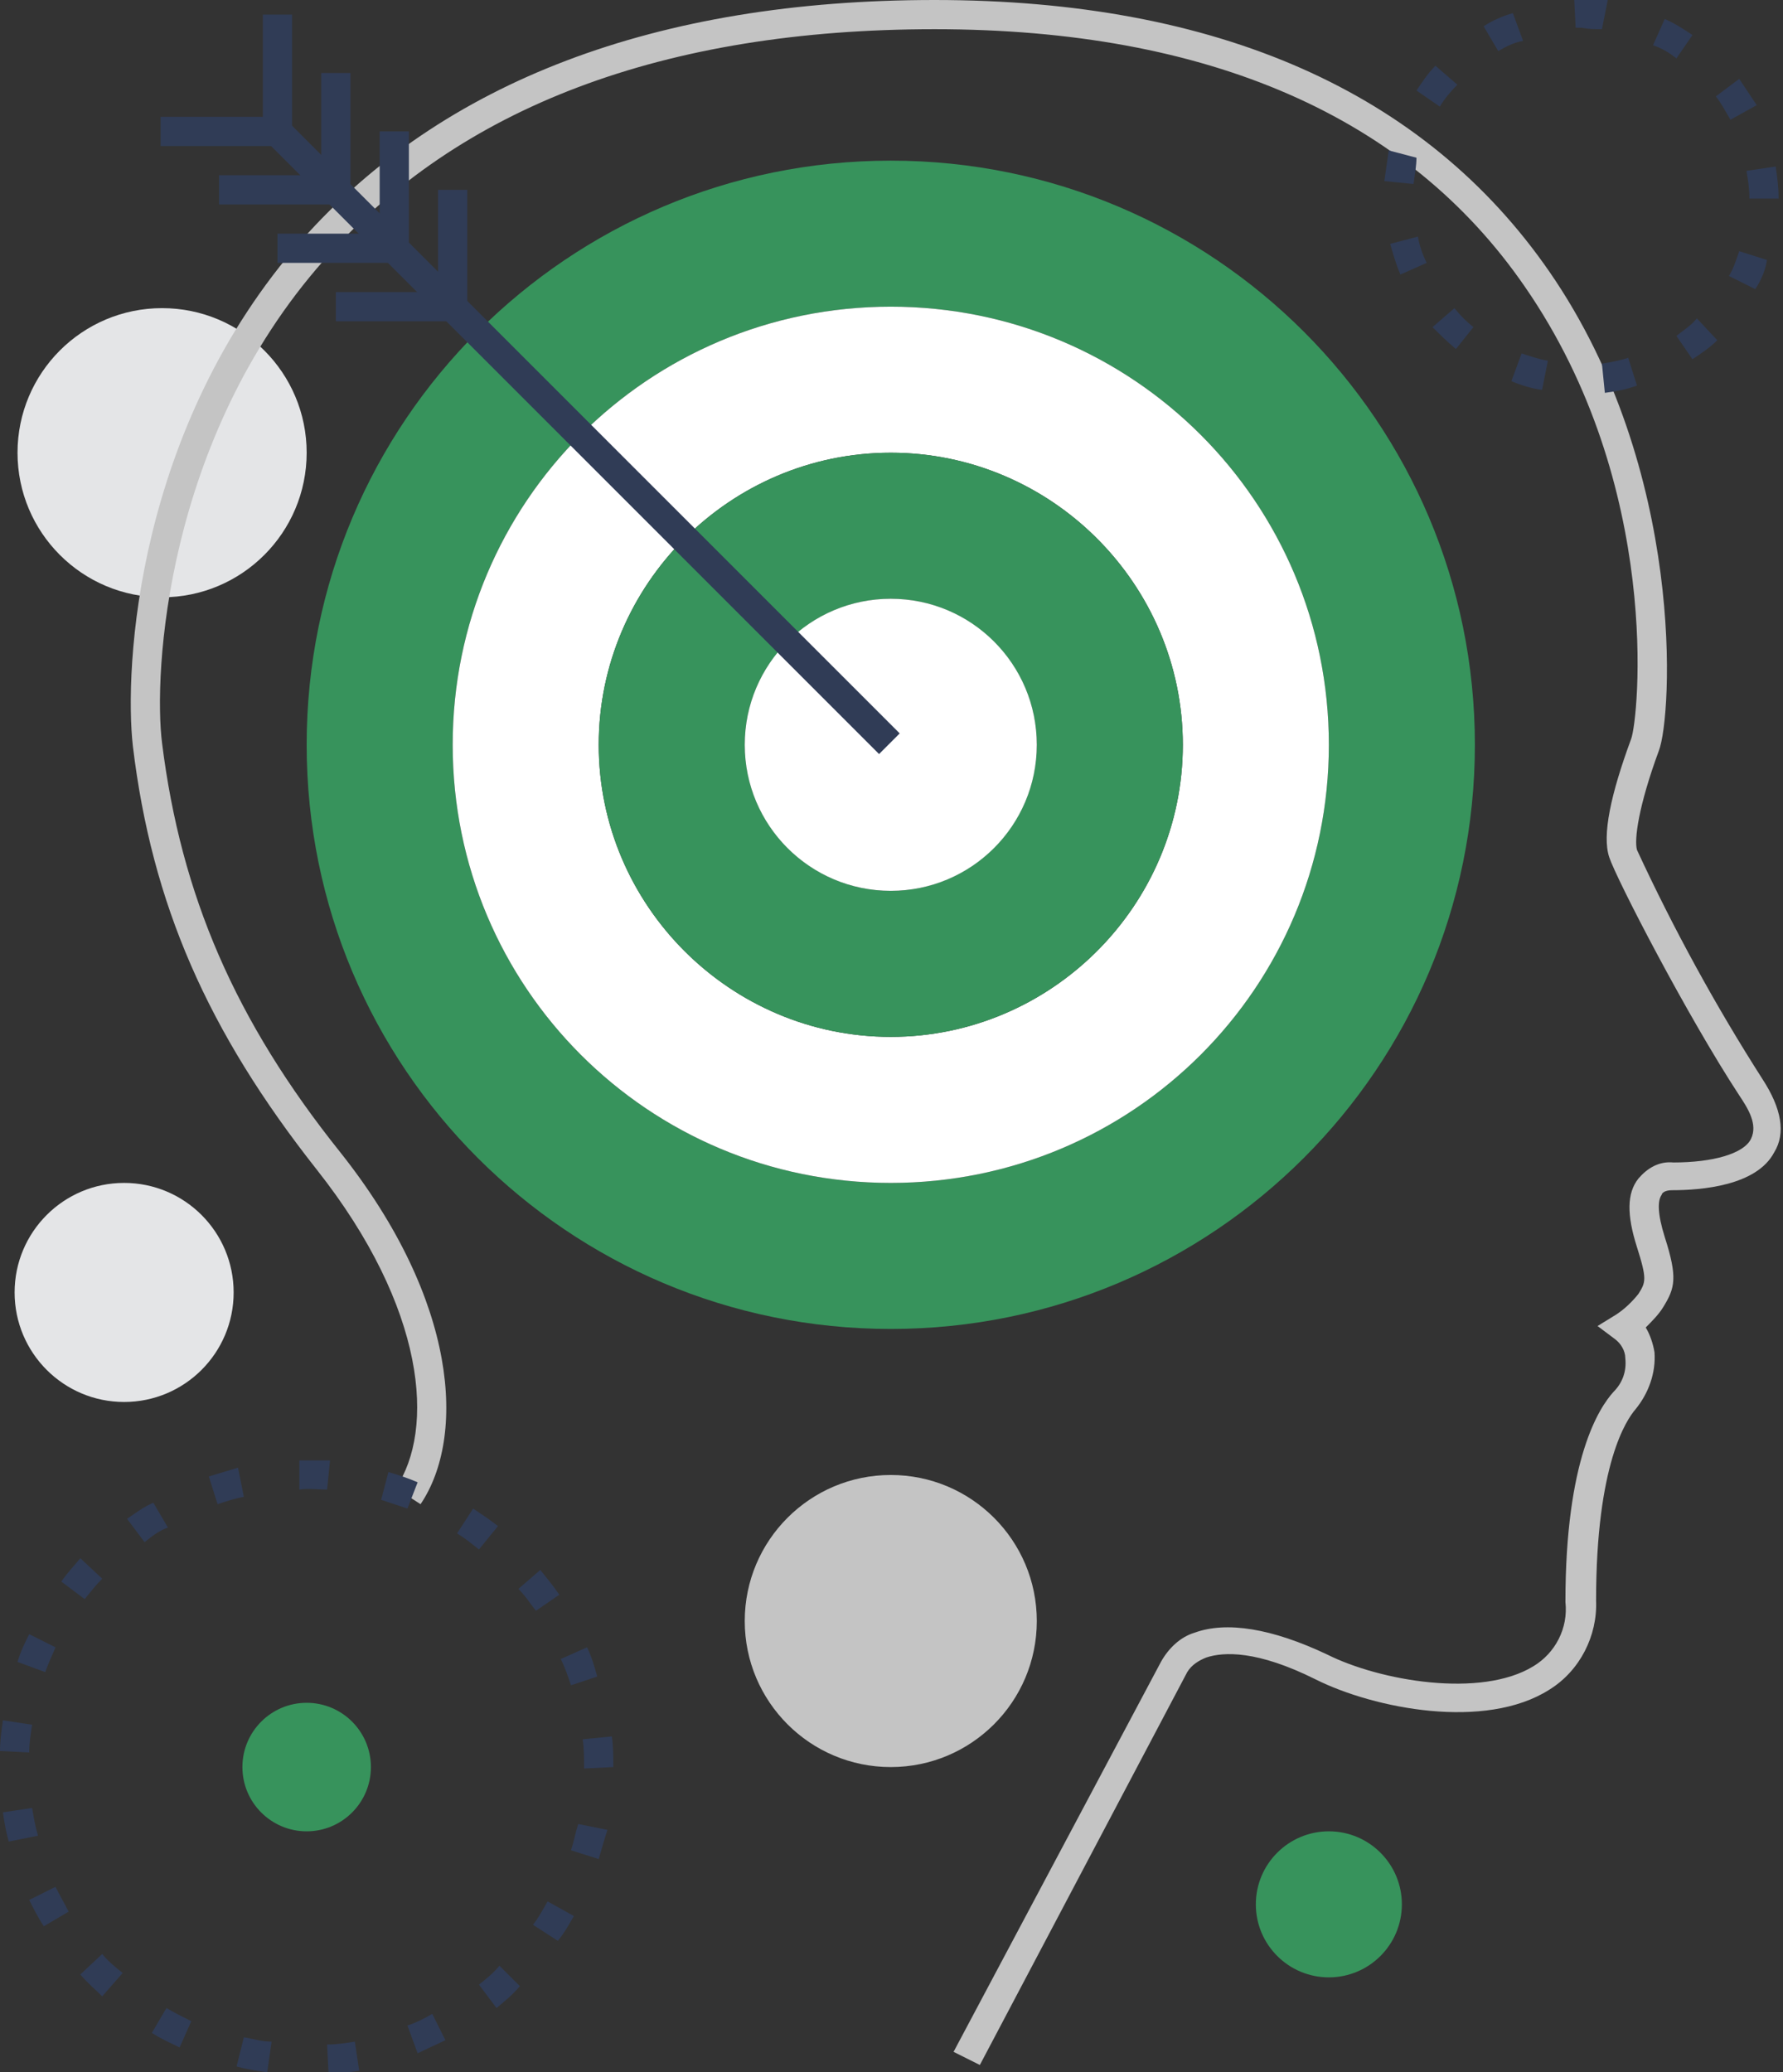 <?xml version="1.0" encoding="utf-8"?>
<!-- Generator: Adobe Illustrator 24.1.3, SVG Export Plug-In . SVG Version: 6.00 Build 0)  -->
<svg version="1.1" id="Layer_1" xmlns="http://www.w3.org/2000/svg" xmlns:xlink="http://www.w3.org/1999/xlink" x="0px" y="0px"
	 viewBox="0 0 122.1 141.9" style="enable-background:new 0 0 122.1 141.9;" xml:space="preserve">
<rect x="0" y="0" width="122.1" height="141.9" fill="#333333" stroke="none"/>
<style type="text/css">
	.st0{fill:none;}
	.st1{fill:#E4E5E7;}
	.st2{fill:#C4C4C4;}
	.st3{fill:#37935C;}
	.st4{fill:#FFFFFF;}
	.st5{fill:#303C56;}
</style>
<rect id="canvas_background" x="-1" y="-1" class="st0" width="582" height="402"/>
<circle id="svg_2" class="st1" cx="11.1" cy="31" r="9.9"/>
<path id="svg_4" class="st2" d="M67.1,141.4l-1.8-0.9l14.2-26.7c0.5-0.9,1.3-1.7,2.3-2c2.2-0.8,5.3-0.3,9.1,1.5
	c3.6,1.8,10.5,3,14.1,0.8c1.5-0.9,2.4-2.6,2.2-4.4c0-9.8,2.3-13.3,3.3-14.4c0.6-0.6,0.9-1.4,0.8-2.3c0-0.5-0.3-1-0.7-1.3l-1.2-0.9
	l1.3-0.8c0.6-0.4,1.1-0.9,1.5-1.4c0.5-0.8,0.6-1-0.1-3.2s-0.7-3.7,0.1-4.7c0.6-0.7,1.4-1.2,2.4-1.1c2.7,0,4.8-0.6,5.3-1.6
	s-0.2-2.1-0.8-3c-3.6-5.5-8.4-14.8-8.9-16.3s0.1-4.3,1.5-8.1c0.5-1.3,2.2-17.3-7.3-31C96.4,8,82.8,2,64,2C45.5,2,31.4,7.3,22.2,17.8
	C11.3,30.1,10.5,46.2,11.1,50.9c1.3,10.4,5,19,12.2,28c8.1,10.2,8.6,19.5,5.5,24.1l-1.7-1.1c2.7-4,2.1-12.3-5.4-21.8
	s-11.3-18.2-12.6-29c-0.6-5.3,0.2-21.8,11.6-34.7C30.3,5.6,44.9,0,64,0c19.4,0,33.6,6.3,42.1,18.6c9.4,13.6,8.4,30.5,7.5,32.8
	c-1.4,3.8-1.7,6.1-1.5,6.8c2.5,5.4,5.4,10.7,8.6,15.7c1.3,2,1.6,3.7,0.8,5c-1.2,2.3-5,2.6-7,2.6c-0.5,0-0.7,0.2-0.7,0.3
	c-0.3,0.4-0.3,1.3,0.2,2.9c0.9,2.8,0.7,3.5-0.1,4.8c-0.3,0.5-0.8,1-1.2,1.4c0.3,0.5,0.5,1.1,0.6,1.7c0.1,1.4-0.4,2.8-1.3,3.9
	c-0.6,0.7-2.7,3.7-2.7,13.1c0.1,2.4-1.1,4.8-3.2,6.1c-4.4,2.8-12,1.3-16-0.7s-6.3-1.9-7.5-1.5c-0.5,0.2-1,0.5-1.3,1L67.1,141.4
	L67.1,141.4z"/>
<path id="svg_7" class="st3" d="M61,11c-22.1,0-40,17.9-40,40s17.9,40,40,40s40-17.9,40-40S83.1,11,61,11z M61,81
	c-16.6,0-30-13.4-30-30s13.4-30,30-30s30,13.4,30,30S77.6,81,61,81z"/>
<path id="svg_9" class="st4" d="M61,21c-16.6,0-30,13.4-30,30s13.4,30,30,30s30-13.4,30-30S77.6,21,61,21z M61,71c-11,0-20-9-20-20
	s9-20,20-20s20,9,20,20S72,71,61,71z"/>
<path id="svg_11" class="st3" d="M61,31c-11,0-20,9-20,20s9,20,20,20s20-9,20-20S72,31,61,31z M61,61c-5.5,0-10-4.5-10-10
	s4.5-10,10-10s10,4.5,10,10S66.5,61,61,61z"/>
<circle id="svg_13" class="st4" cx="61" cy="51" r="10"/>
<rect id="svg_15" x="39" y="0.3" transform="matrix(0.707 -0.707 0.707 0.707 -9.512 37.07)" class="st5" width="2" height="59.3"/>
<rect id="svg_18" x="18" y="1" class="st5" width="2" height="8"/>
<rect id="svg_20" x="22" y="5" class="st5" width="2" height="8"/>
<rect id="svg_22" x="26" y="9" class="st5" width="2" height="8"/>
<rect id="svg_24" x="30" y="13" class="st5" width="2" height="8"/>
<rect id="svg_27" x="23" y="20" class="st5" width="8" height="2"/>
<rect id="svg_29" x="19" y="16" class="st5" width="8" height="2"/>
<rect id="svg_31" x="15" y="12" class="st5" width="8" height="2"/>
<rect id="svg_33" x="11" y="8" class="st5" width="8" height="2"/>
<path id="svg_35" class="st5" d="M22.5,142l-0.1-2c0.6,0,1.3-0.1,1.9-0.2l0.3,2C23.9,141.9,23.2,142,22.5,142L22.5,142z M18.3,141.9
	c-0.7-0.1-1.4-0.2-2.1-0.4l0.5-2c0.6,0.1,1.2,0.3,1.9,0.3L18.3,141.9L18.3,141.9z M28.6,140.6l-0.7-1.9c0.6-0.2,1.2-0.5,1.7-0.8
	l0.9,1.8C29.9,140,29.2,140.3,28.6,140.6L28.6,140.6z M12.3,140.2c-0.6-0.3-1.3-0.6-1.9-1l1-1.7c0.5,0.3,1.1,0.6,1.7,0.9L12.3,140.2
	z M34,137.5l-1.2-1.6c0.5-0.4,1-0.8,1.4-1.3l1.4,1.4C35.1,136.6,34.6,137,34,137.5z M7,136.7c-0.5-0.5-1-0.9-1.5-1.5l1.5-1.4
	c0.4,0.5,0.9,0.9,1.4,1.3L7,136.7z M38.2,132.9l-1.7-1.1c0.4-0.5,0.7-1.1,1-1.6l1.8,1C39,131.7,38.7,132.3,38.2,132.9L38.2,132.9z
	 M3,131.9c-0.4-0.6-0.7-1.2-1-1.8l1.8-0.9c0.3,0.6,0.6,1.1,0.9,1.7L3,131.9L3,131.9z M41,127.3l-1.9-0.6c0.2-0.6,0.3-1.2,0.5-1.8
	l2,0.4C41.4,125.9,41.2,126.6,41,127.3z M0.6,126.1c-0.2-0.7-0.3-1.3-0.4-2l2-0.3c0.1,0.6,0.2,1.2,0.4,1.9L0.6,126.1z M40,121.1
	L40,121.1c0-0.7,0-1.3-0.1-2l2-0.2c0.1,0.7,0.1,1.4,0.1,2.1L40,121.1z M2,120l-2-0.1c0-0.7,0.1-1.4,0.2-2.1l2,0.3
	C2.1,118.7,2,119.4,2,120z M39.1,115.4c-0.2-0.6-0.4-1.2-0.7-1.8l1.8-0.8c0.3,0.6,0.5,1.3,0.7,2L39.1,115.4z M3.1,114.5l-1.9-0.7
	c0.2-0.7,0.5-1.3,0.8-1.9l1.8,0.9C3.6,113.3,3.3,113.9,3.1,114.5L3.1,114.5z M36.7,110.3c-0.4-0.5-0.7-1-1.2-1.5l1.5-1.3
	c0.4,0.5,0.9,1.1,1.3,1.7L36.7,110.3z M5.8,109.5l-1.6-1.2c0.4-0.6,0.9-1.1,1.3-1.6l1.5,1.4C6.6,108.5,6.2,109,5.8,109.5L5.8,109.5z
	 M32.8,106.1c-0.5-0.4-1-0.8-1.5-1.1l1.1-1.7c0.6,0.4,1.2,0.8,1.7,1.2L32.8,106.1z M9.9,105.6l-1.2-1.6c0.6-0.4,1.1-0.8,1.8-1.1
	l1,1.7C10.9,104.8,10.4,105.2,9.9,105.6z M27.9,103.3c-0.6-0.2-1.2-0.4-1.8-0.6l0.5-1.9c0.7,0.2,1.3,0.4,2,0.7L27.9,103.3z
	 M14.9,103l-0.6-1.9c0.7-0.2,1.3-0.4,2-0.6l0.4,2C16.1,102.6,15.5,102.8,14.9,103L14.9,103z M22.4,102c-0.6,0-1.3-0.1-1.9,0l0-2
	c0.7,0,1.4,0,2.1,0L22.4,102z"/>
<path id="svg_37" class="st5" d="M109.9,26.9l-0.2-2c0.6-0.1,1.2-0.2,1.8-0.4l0.6,1.9C111.3,26.7,110.6,26.8,109.9,26.9z
	 M105.6,26.7c-0.7-0.1-1.4-0.3-2.1-0.6l0.7-1.9c0.6,0.2,1.2,0.4,1.8,0.5L105.6,26.7z M115.9,24.6l-1.1-1.6c0.5-0.4,1-0.7,1.4-1.2
	l1.4,1.5C117.1,23.8,116.5,24.2,115.9,24.6z M99.7,23.9c-0.6-0.5-1.1-1-1.6-1.5l1.5-1.3c0.4,0.5,0.8,0.9,1.3,1.3L99.7,23.9z
	 M120.2,19.8l-1.8-0.9c0.3-0.5,0.5-1.1,0.7-1.7l1.9,0.6C120.9,18.5,120.6,19.2,120.2,19.8z M95.9,18.8c-0.3-0.7-0.5-1.4-0.7-2.1
	l1.9-0.5c0.1,0.6,0.3,1.2,0.6,1.8L95.9,18.8z M119.8,13.6L119.8,13.6c0-0.7-0.1-1.3-0.2-1.9l2-0.3c0.1,0.7,0.2,1.4,0.2,2.2
	L119.8,13.6z M96.8,12.6l-2-0.2c0.1-0.7,0.2-1.4,0.3-2.1l1.9,0.5C97,11.3,96.9,11.9,96.8,12.6L96.8,12.6z M118.5,8.2
	c-0.3-0.5-0.6-1.1-1-1.6l1.6-1.2c0.4,0.6,0.8,1.2,1.2,1.8L118.5,8.2z M98.6,7.3l-1.6-1.1c0.4-0.6,0.8-1.2,1.3-1.7l1.5,1.3
	C99.3,6.3,98.9,6.8,98.6,7.3L98.6,7.3z M114.8,4c-0.5-0.4-1-0.7-1.6-0.9l0.8-1.8c0.7,0.3,1.3,0.7,1.9,1.1L114.8,4z M102.6,3.5
	l-1-1.7c0.6-0.4,1.3-0.7,2-0.9l0.7,1.9C103.7,2.9,103.1,3.2,102.6,3.5L102.6,3.5z M109.7,2c-0.5,0-0.9,0-1.4-0.1h-0.4l-0.1-2h0.6
	c0.6,0,1.1,0.1,1.7,0.1L109.7,2z"/>
<circle id="svg_39" class="st1" cx="8.5" cy="88.5" r="7.5"/>
<circle id="svg_41" class="st3" cx="21" cy="121" r="4.4"/>
<circle id="svg_43" class="st3" cx="91" cy="130.4" r="5"/>
<circle id="svg_45" class="st2" cx="61" cy="111" r="10"/>
</svg>

